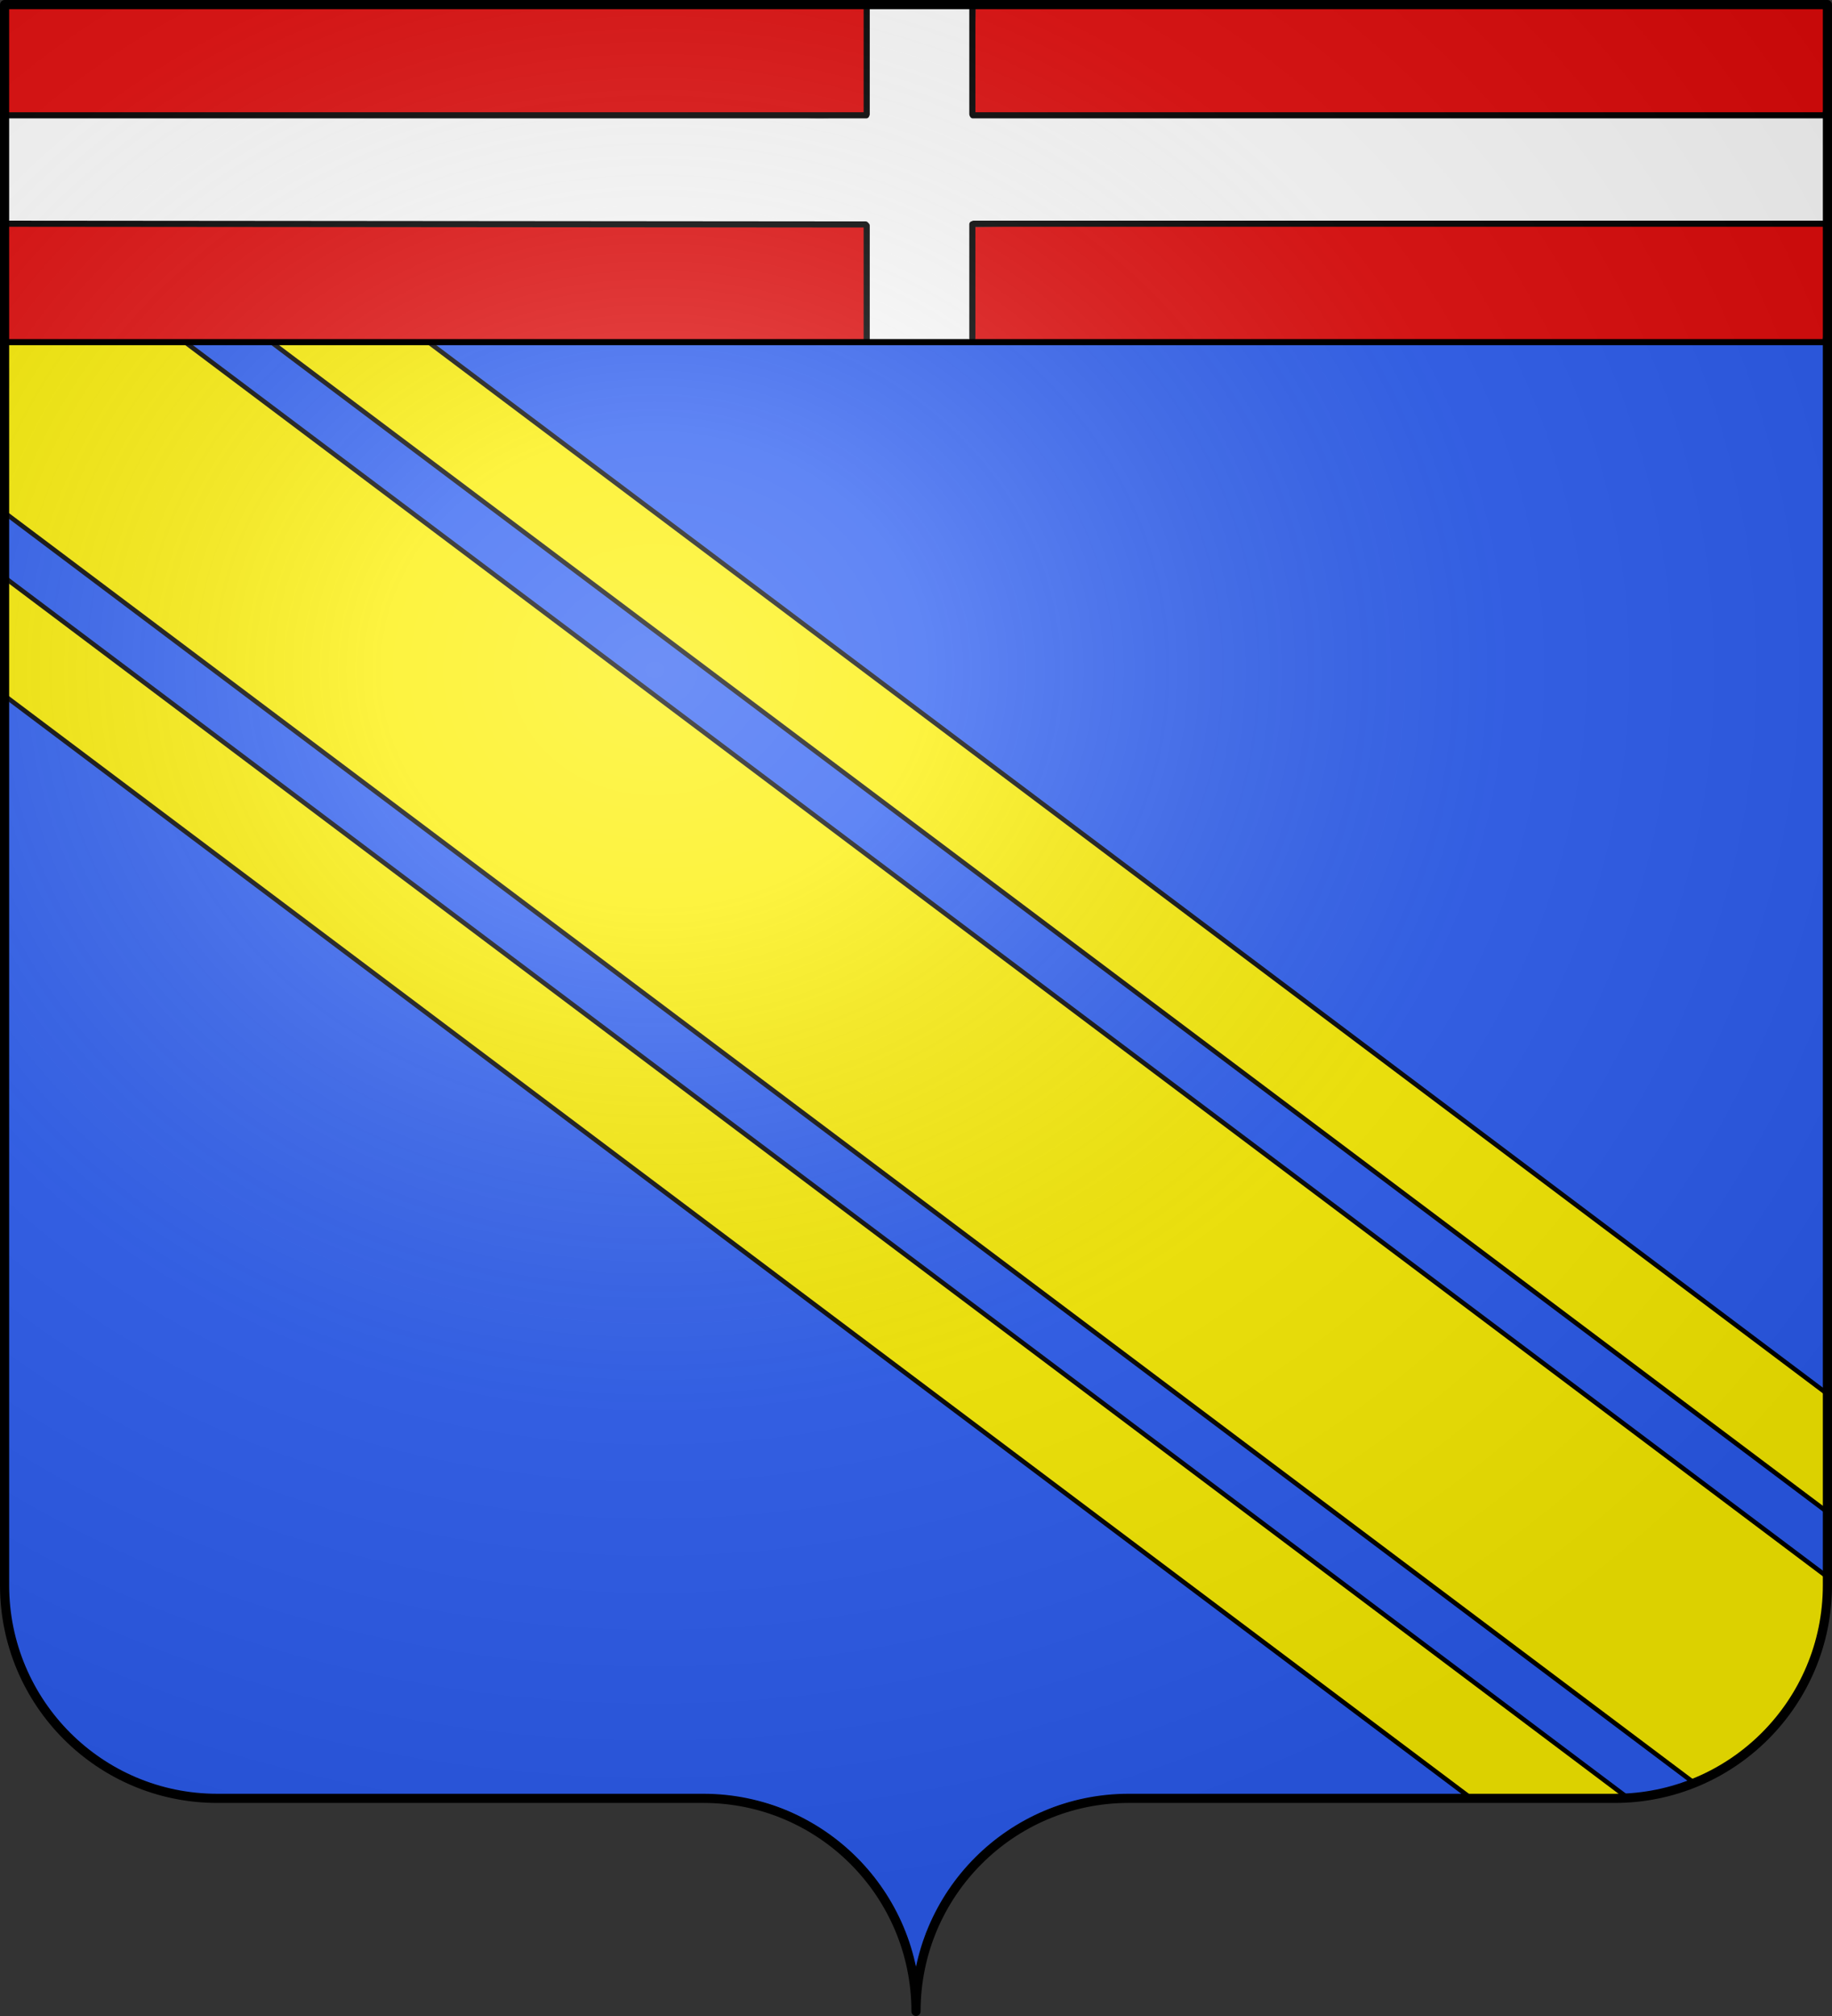 <?xml version="1.0" encoding="UTF-8" standalone="no"?>
<svg
   xmlns:svg="http://www.w3.org/2000/svg"
   xmlns="http://www.w3.org/2000/svg"
   xmlns:xlink="http://www.w3.org/1999/xlink"
   xmlns:sodipodi="http://sodipodi.sourceforge.net/DTD/sodipodi-0.dtd"
   xmlns:inkscape="http://www.inkscape.org/namespaces/inkscape"
   height="660"
   width="600"
   version="1.0"
   id="svg2"
   sodipodi:version="0.32"
   inkscape:version="0.47 r22583"
   sodipodi:docname="Blason_ville_fr_Machilly.svg"
   style="display:inline">
  <rect width="100%" height="100%" fill="#333333" stroke="none"/>
  <sodipodi:namedview
     inkscape:window-height="965"
     inkscape:window-width="1280"
     inkscape:pageshadow="2"
     inkscape:pageopacity="0.0"
     guidetolerance="10.0"
     gridtolerance="10.0"
     objecttolerance="10.0"
     borderopacity="1.0"
     bordercolor="#666666"
     pagecolor="#ffffff"
     id="base"
     showgrid="false"
     height="660px"
     inkscape:zoom="1"
     inkscape:cx="514.75171"
     inkscape:cy="352.78274"
     inkscape:window-x="-4"
     inkscape:window-y="-4"
     inkscape:current-layer="layer1"
     showborder="false"
     inkscape:showpageshadow="false"
     inkscape:window-maximized="1" />
  <defs
     id="defs6">
    <linearGradient
       id="linearGradient2893">
      <stop
         style="stop-color:white;stop-opacity:0.314;"
         offset="0"
         id="stop2895" />
      <stop
         id="stop2897"
         offset="0.19"
         style="stop-color:white;stop-opacity:0.251;" />
      <stop
         style="stop-color:#6b6b6b;stop-opacity:0.125;"
         offset="0.6"
         id="stop2901" />
      <stop
         style="stop-color:black;stop-opacity:0.125;"
         offset="1"
         id="stop2899" />
    </linearGradient>
    <radialGradient
       inkscape:collect="always"
       xlink:href="#linearGradient2893"
       id="radialGradient11919"
       gradientUnits="userSpaceOnUse"
       gradientTransform="matrix(1.551,0,0,1.35,-227.894,-51.264)"
       cx="285.186"
       cy="200.448"
       fx="285.186"
       fy="200.448"
       r="300" />
    <radialGradient
       r="300"
       fy="226.331"
       fx="221.445"
       cy="226.331"
       cx="221.445"
       gradientTransform="matrix(1.081,-0.813,0.811,1.078,-572.748,933.831)"
       gradientUnits="userSpaceOnUse"
       id="radialGradient3547"
       xlink:href="#linearGradient2893-9"
       inkscape:collect="always" />
    <linearGradient
       id="linearGradient2893-9">
      <stop
         id="stop2895-4"
         offset="0"
         style="stop-color:white;stop-opacity:0.314;" />
      <stop
         style="stop-color:white;stop-opacity:0.251;"
         offset="0.19"
         id="stop2897-8" />
      <stop
         id="stop2901-8"
         offset="0.6"
         style="stop-color:#6b6b6b;stop-opacity:0.125;" />
      <stop
         id="stop2899-2"
         offset="1"
         style="stop-color:black;stop-opacity:0.125;" />
    </linearGradient>
    <clipPath
       clipPathUnits="userSpaceOnUse"
       id="clipPath3143">
      <path
         sodipodi:nodetypes="cssccccssc"
         d="M 656.7,486.112 C 633.555,455.341 639.706,411.61 670.431,388.499 701.157,365.388 766.932,315.912 797.658,292.801 828.383,269.69 834.534,225.96 811.389,195.189 L 500.314,-218.371 23.216,140.497 334.29,554.057 C 357.436,584.828 401.157,591.044 431.882,567.933 462.607,544.822 528.383,495.346 559.108,472.235 589.834,449.124 633.555,455.341 656.7,486.112 z"
         style="fill:none;stroke:#000000;stroke-width:3;stroke-linecap:round;stroke-linejoin:round;stroke-miterlimit:4;stroke-opacity:1;stroke-dasharray:none;stroke-dashoffset:0;display:inline"
         id="path3145" />
    </clipPath>
  </defs>
  <g
     inkscape:groupmode="layer"
     id="layer1"
     inkscape:label="Fond écu"
     style="display:inline"
     sodipodi:insensitive="true">
    <path
       style="color:#000000;fill:#2b5df2;fill-opacity:1;fill-rule:nonzero;stroke:none;stroke-width:1;marker:none;visibility:visible;display:inline;overflow:visible;enable-background:accumulate"
       d="M 1.879,508.438 C 2.586,524.077 1.727,541.185 11.134,554.531 23.239,574.73 48.174,589.582 72.194,588.168 129.968,589.651 187.435,586.894 245.182,589.09 261.087,591.643 275.329,601.951 285.697,614.099 292.106,621.089 295.959,635.625 300.058,643.9 303.731,645.46 301.783,633.482 303.854,631.932 312.53,611.386 331.298,594.043 353.266,589.335 401.528,587.008 450.28,589.968 498.589,589.119 516.993,588.06 537.047,590.674 554.723,584.491 573.89,576.15 591.556,556.539 597.065,536.207 600.665,503.839 597.828,472.242 598.476,439.726 598.516,331.374 598.127,220.411 598.159,112.06 404.137,110.275 200.681,110.584 1.756,111.675 -0.679,237.025 0.968,378.201 1.879,508.438 z"
       id="path3092"
       sodipodi:nodetypes="ccccccccccccccc" />
    <path
       inkscape:export-ydpi="144"
       inkscape:export-xdpi="144"
       id="path26937"
       style="fill:url(#radialGradient3547);fill-opacity:1;fill-rule:evenodd;stroke:none;display:none"
       d="M -853.708,759.532 C -853.708,759.532 -555.208,647.212 -555.208,361.76 -555.208,76.309 -555.208,103.208 -555.208,103.208 L -1152.208,103.208 -1152.208,361.76 C -1152.208,647.212 -853.708,759.532 -853.708,759.532 z"
       sodipodi:nodetypes="cccccc" />
    <g
       style="display:inline"
       inkscape:label="Fond écu"
       id="layer3-4"
       transform="matrix(0.799,0.601,-0.601,0.799,67.402,-124.735)"
       clip-path="url(#clipPath3143)">
      <path
         id="path40625"
         d="M 24.082,145.676 C 23.755,145.817 23.55,146.012 23.55,146.227 L 23.617,175.614 C 23.618,176.044 24.449,176.403 25.451,176.403 L 990.823,175.99 C 990.103,165.804 988.424,155.491 985.704,145.059 L 25.379,145.46 C 24.879,145.461 24.408,145.536 24.082,145.676 z M 25.221,193.572 C 24.895,193.712 24.689,193.908 24.689,194.123 L 24.729,213.037 91.177,273.494 971.032,273.116 C 982.707,248.065 990.351,221.116 991.164,192.955 L 26.476,193.369 C 25.976,193.369 25.546,193.432 25.221,193.572 z M 110.433,290.446 C 123.753,301.506 137.906,311.811 152.723,321.371 L 942.765,321.048 C 949.807,311.17 956.449,300.835 962.402,290.09 L 110.433,290.446 z"
         style="fill:#fcef00;fill-opacity:1;fill-rule:evenodd;stroke:#000000;stroke-width:1.5;stroke-linecap:butt;stroke-linejoin:miter;stroke-miterlimit:4;stroke-opacity:1;stroke-dasharray:none;display:inline" />
    </g>
    <g
       id="g4077">
      <path
         sodipodi:nodetypes="cccccc"
         id="path4073"
         d="M 1.469,72.965 C 1.558,84.751 2.488,100.416 2.796,112.111 95.703,112.111 190.87,111.252 283.777,111.252 283.997,99.531 283.336,85.62 283.115,73.899 190.209,73.899 95.742,72.991 2.836,72.991 L 1.469,72.965 z"
         style="color:#000000;fill:#e20909;fill-opacity:1;fill-rule:nonzero;stroke:none;stroke-width:1;marker:none;visibility:visible;display:inline;overflow:visible;enable-background:accumulate" />
      <path
         sodipodi:nodetypes="ccccccccccccccc"
         id="path4075"
         d="M 284.014,1.327 C 284.373,12.52 285.168,24.741 284.091,37.68 269.677,39.751 256.149,38.07 241.3,37.673 162.381,37.823 81.329,37.421 2.41,37.449 2.187,48.072 1.883,62.13 2.105,72.753 95.823,72.847 190.21,72.513 283.891,73.069 285.399,85.771 284.152,99.142 284.452,111.978 294.963,111.888 307.756,111.852 318.176,111.54 318.391,99.063 317.727,85.589 318.559,73.171 411.251,73.65 490.478,75.454 591.406,72.753 594.726,72.947 599.441,74.477 597.933,69.801 597.844,60.356 598.644,47.564 598.332,38.211 447.932,37.64 452.058,37.743 318.066,37.885 317.895,26.151 318.579,13.512 317.737,1.498 307.227,1.588 294.432,1.016 284.014,1.327 z"
         style="color:#000000;fill:#ffffff;fill-opacity:1;fill-rule:nonzero;stroke:none;stroke-width:1;marker:none;visibility:visible;display:inline;overflow:visible;enable-background:accumulate" />
      <path
         id="path4069"
         d="M 319.557,2.684 C 319.407,14.005 318.408,26.501 319.029,37.741 391.097,38.101 463.961,36.936 536.072,37.039 556.3,37.039 576.527,37.039 596.755,37.039 598.501,33.575 597.008,28.407 597.505,24.293 597.298,17.064 597.922,9.632 597.196,2.529 525.129,2.169 452.947,2.478 380.836,2.375 360.608,2.375 340.38,2.375 320.152,2.375 L 319.557,2.684 z"
         style="color:#000000;fill:#e20909;fill-opacity:1;fill-rule:nonzero;stroke:none;stroke-width:1;marker:none;visibility:visible;display:inline;overflow:visible;enable-background:accumulate"
         sodipodi:nodetypes="ccccccccc" />
      <path
         id="path4067"
         d="M 2.734,2.684 C 2.584,14.005 2.268,25.644 2.888,36.884 74.839,37.244 146.902,36.936 218.896,37.039 239.947,37.039 261.927,37.648 282.978,37.648 283.382,25.82 284.346,13.408 283.971,1.295 212.021,0.935 138.476,2.478 66.482,2.375 45.431,2.375 24.38,2.375 3.329,2.375 L 2.734,2.684 z"
         style="color:#000000;fill:#e20909;fill-opacity:1;fill-rule:nonzero;stroke:none;stroke-width:1;marker:none;visibility:visible;display:inline;overflow:visible;enable-background:accumulate"
         sodipodi:nodetypes="cccccccc" />
      <path
         id="path4071"
         d="M 319.426,74.337 C 319.271,86.365 318.79,99.942 319.407,111.889 391.474,112.249 463.961,111.026 536.072,111.129 556.3,111.129 576.527,111.129 596.755,111.129 598.501,107.665 597.008,102.497 597.505,98.383 597.3,90.448 598.656,81.325 597.937,73.515 525.869,73.155 453.252,73.232 381.141,73.129 L 319.426,74.337 z"
         style="color:#000000;fill:#e20909;fill-opacity:1;fill-rule:nonzero;stroke:none;stroke-width:1;marker:none;visibility:visible;display:inline;overflow:visible;enable-background:accumulate"
         sodipodi:nodetypes="cccccccc" />
    </g>
    <path
       style="fill:none;stroke:#000000;stroke-width:2;stroke-linecap:round;stroke-linejoin:miter;stroke-miterlimit:4;stroke-opacity:1;stroke-dasharray:none"
       d="M 318.627,37.759 597.93,37.759 M 2.628,37.759 283.702,37.759"
       id="path4059"
       sodipodi:nodetypes="cccc" />
    <path
       style="fill:none;stroke:#000000;stroke-width:2;stroke-linecap:round;stroke-linejoin:miter;stroke-miterlimit:4;stroke-opacity:1;stroke-dasharray:none"
       d="M 283.852,73.871 283.852,111.35 M 283.852,1.451 283.852,37.345"
       id="path4063"
       sodipodi:nodetypes="cccc" />
    <path
       style="fill:none;stroke:#000000;stroke-width:2;stroke-linecap:round;stroke-linejoin:miter;stroke-miterlimit:4;stroke-opacity:1;stroke-dasharray:none"
       d="M 318.914,73.241 597.273,73.241 M 2.133,73.241 283.494,73.487"
       id="path4061"
       sodipodi:nodetypes="cccc" />
    <path
       style="fill:none;stroke:#000000;stroke-width:2;stroke-linecap:round;stroke-linejoin:miter;stroke-miterlimit:4;stroke-opacity:1;stroke-dasharray:none"
       d="M 318.454,73.417 318.454,110.693 M 318.454,1.822 318.454,37.348"
       id="path4065"
       sodipodi:nodetypes="cccc" />
  </g>
  <g
     inkscape:groupmode="layer"
     id="layer2"
     inkscape:label="Meubles"
     style="display:inline"
     sodipodi:insensitive="true" />
  <g
     inkscape:groupmode="layer"
     id="layer3"
     inkscape:label="Reflet final"
     style="display:inline"
     sodipodi:insensitive="true">
    <path
       id="path2875"
       style="fill:url(#radialGradient11919);fill-opacity:1;fill-rule:evenodd;stroke:none"
       d="M 1.5,1.5 1.5,518.991 C 1.5,557.496 32.703,588.746 71.15,588.746 109.597,588.746 191.903,588.746 230.35,588.746 268.797,588.745 300,619.996 300,658.5 300,619.996 331.203,588.746 369.65,588.746 408.097,588.745 490.403,588.746 528.85,588.746 567.297,588.746 598.5,557.496 598.5,518.991 L 598.5,1.5 1.5,1.5 z" />
  </g>
  <g
     inkscape:groupmode="layer"
     id="layer4"
     inkscape:label="Contour final"
     style="display:inline"
     sodipodi:insensitive="true">
    <path
       style="fill:none;stroke:#000000;stroke-width:2;stroke-linecap:round;stroke-linejoin:miter;stroke-miterlimit:4;stroke-opacity:1;stroke-dasharray:none;display:inline"
       d="M 1.727,112.007 597.93,112.007"
       id="path3285"
       sodipodi:nodetypes="cc" />
    <path
       id="path1572"
       style="fill:none;stroke:#000000;stroke-width:3;stroke-linecap:round;stroke-linejoin:round;stroke-miterlimit:4;stroke-opacity:1;stroke-dasharray:none;stroke-dashoffset:0;display:inline"
       d="M 300,658.5 C 300,619.996 331.203,588.746 369.65,588.746 408.097,588.746 490.403,588.746 528.85,588.746 567.297,588.746 598.5,557.497 598.5,518.993 L 598.5,1.5 1.5,1.5 1.5,518.993 C 1.5,557.497 32.703,588.746 71.15,588.746 109.597,588.746 191.903,588.746 230.35,588.746 268.797,588.746 300,619.996 300,658.5 z"
       sodipodi:nodetypes="cssccccssc" />
  </g>
</svg>
